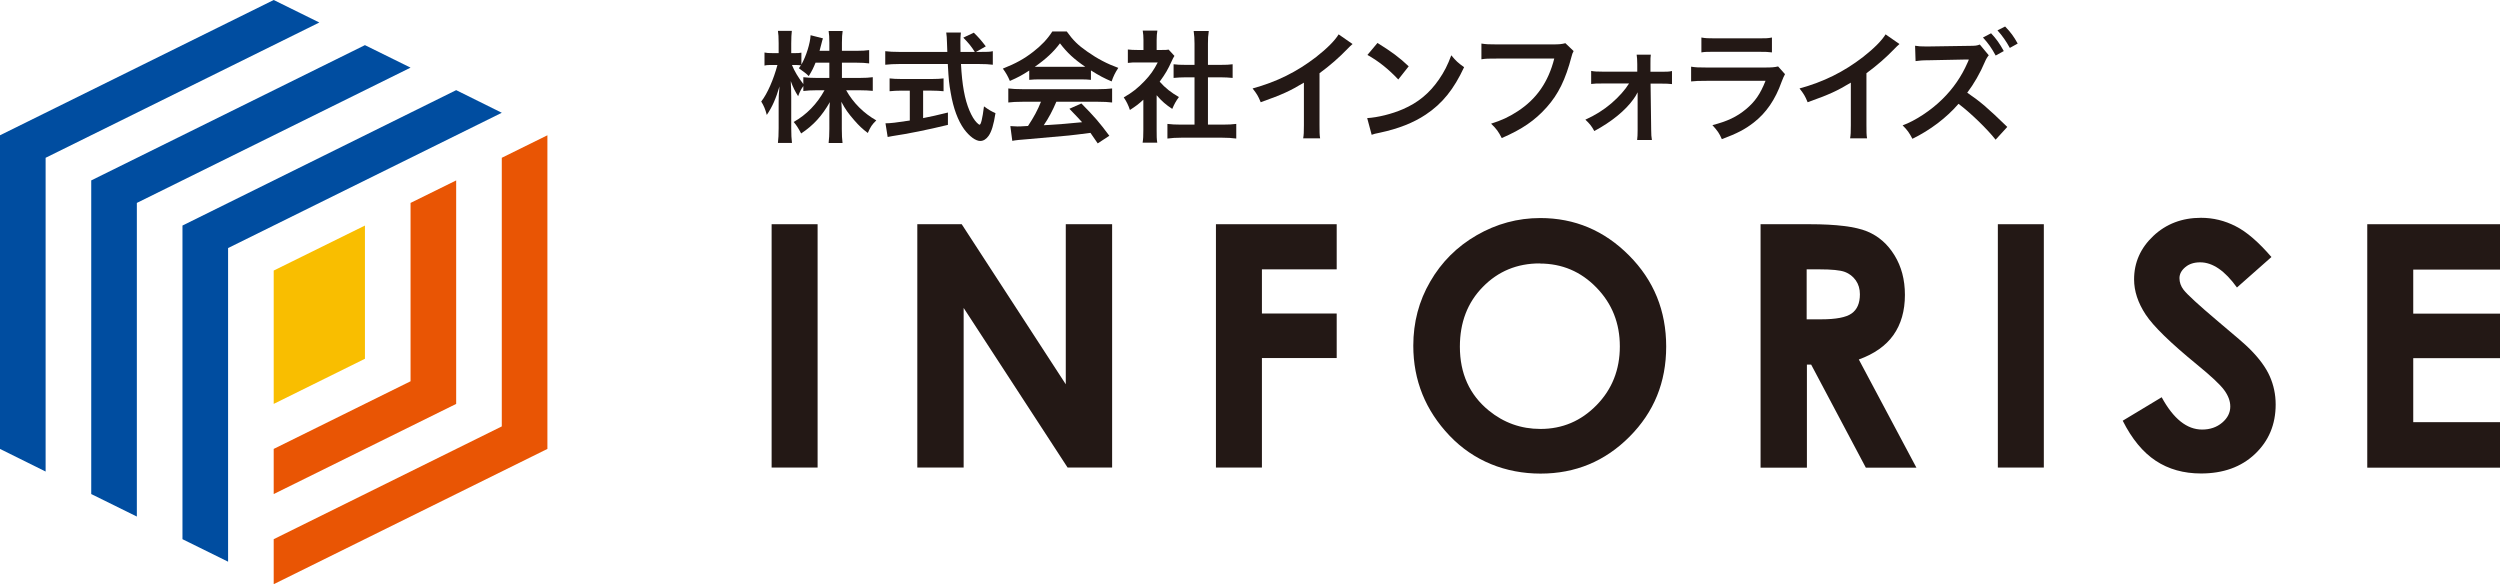 <?xml version="1.0" encoding="UTF-8"?><svg id="_レイヤー_2" xmlns="http://www.w3.org/2000/svg" viewBox="0 0 206.61 48.28"><g id="_レイヤー_1-2"><path d="M63.77,18.53h3.8v20.11h-3.8v-20.11Z" fill="#231815" stroke-width="0"/><path d="M75.81,18.53h3.67l8.6,13.23v-13.23h3.83v20.11h-3.68l-8.59-13.19v13.19h-3.83v-20.11Z" fill="#231815" stroke-width="0"/><path d="M100.49,18.53h9.98v3.73h-6.18v3.65h6.18v3.68h-6.18v9.05h-3.8v-20.11Z" fill="#231815" stroke-width="0"/><path d="M127.29,18.02c2.85,0,5.29,1.03,7.34,3.09,2.05,2.06,3.07,4.57,3.07,7.53s-1.01,5.42-3.03,7.45c-2.02,2.03-4.47,3.05-7.35,3.05s-5.53-1.04-7.52-3.13-3-4.57-3-7.44c0-1.92.46-3.69,1.4-5.3.93-1.61,2.21-2.89,3.84-3.83s3.38-1.42,5.26-1.42ZM127.24,21.77c-1.86,0-3.43.65-4.69,1.94-1.27,1.29-1.9,2.94-1.9,4.94,0,2.22.8,3.98,2.39,5.28,1.24,1.01,2.66,1.52,4.27,1.52,1.82,0,3.36-.66,4.64-1.97,1.28-1.31,1.92-2.93,1.92-4.85s-.64-3.53-1.93-4.86c-1.29-1.33-2.85-1.99-4.69-1.99Z" fill="#231815" stroke-width="0"/><path d="M145.49,18.53h4.06c2.22,0,3.8.2,4.75.59s1.7,1.05,2.27,1.98.86,2.01.86,3.27c0,1.32-.32,2.43-.95,3.32-.63.89-1.59,1.56-2.86,2.02l4.76,8.94h-4.18l-4.52-8.52h-.35v8.52h-3.83v-20.11ZM149.31,26.39h1.2c1.22,0,2.06-.16,2.51-.48.46-.32.69-.85.69-1.59,0-.44-.11-.82-.34-1.15-.23-.32-.53-.56-.91-.7s-1.08-.21-2.1-.21h-1.05v4.13Z" fill="#231815" stroke-width="0"/><path d="M165.11,18.53h3.8v20.11h-3.8v-20.11Z" fill="#231815" stroke-width="0"/><path d="M187.7,21.26l-2.83,2.5c-1-1.39-2.01-2.08-3.04-2.08-.5,0-.91.13-1.23.4s-.48.57-.48.91.11.66.34.96c.31.4,1.25,1.26,2.81,2.58,1.46,1.22,2.35,1.99,2.66,2.31.78.78,1.33,1.53,1.65,2.25s.49,1.5.49,2.34c0,1.65-.57,3.01-1.71,4.09s-2.63,1.61-4.46,1.61c-1.43,0-2.68-.35-3.74-1.05-1.06-.7-1.97-1.8-2.73-3.31l3.22-1.94c.97,1.78,2.08,2.67,3.34,2.67.66,0,1.21-.19,1.66-.57s.67-.83.67-1.33c0-.46-.17-.91-.51-1.37s-1.08-1.15-2.23-2.09c-2.19-1.79-3.61-3.17-4.25-4.14-.64-.97-.96-1.94-.96-2.91,0-1.39.53-2.59,1.59-3.59,1.06-1,2.38-1.5,3.94-1.5,1,0,1.96.23,2.87.7.91.46,1.89,1.31,2.95,2.54Z" fill="#231815" stroke-width="0"/><path d="M195.64,18.53h10.98v3.75h-7.18v3.64h7.18v3.68h-7.18v5.29h7.18v3.76h-10.98v-20.11Z" fill="#231815" stroke-width="0"/><path d="M69.58,6.44h1.48c.46,0,.75-.02,1.07-.06v1.13c-.33-.03-.65-.05-1.08-.05h-1.12c.59,1.05,1.45,1.9,2.49,2.49-.35.34-.48.53-.7,1.04-.42-.31-.73-.6-1.12-1.05-.52-.6-.73-.9-1.07-1.53.03.34.04.7.04.99v1.26c0,.49.02.84.06,1.16h-1.15c.04-.33.06-.7.06-1.16v-1.19c0-.28,0-.64.04-1.03-.65,1.14-1.35,1.91-2.37,2.59-.25-.47-.4-.7-.62-.95,1.07-.6,1.94-1.5,2.55-2.62h-.66c-.44,0-.76.02-1.09.06v-.41c-.18.25-.3.48-.43.84-.26-.41-.42-.73-.61-1.25.02.33.04.88.04,1.32v2.56c0,.53.02.91.06,1.23h-1.16c.04-.33.06-.71.06-1.23v-2.15c0-.4.01-.66.07-1.29-.29.99-.59,1.68-1.05,2.36-.12-.47-.25-.77-.46-1.11.5-.63,1.02-1.82,1.34-3.02h-.4c-.3,0-.49,0-.67.05v-1.08c.17.04.35.05.67.05h.5v-.81c0-.52-.02-.78-.06-1.03h1.15c-.03.26-.05.56-.05,1.03v.81h.3c.25,0,.37,0,.54-.04v.99c.4-.71.73-1.77.76-2.43l1.02.26c-.04.11-.07.22-.15.54-.06.23-.08.3-.13.49h.81v-.69c0-.42-.02-.69-.06-.95h1.16c-.04.25-.06.53-.06.95v.69h1.18c.49,0,.78-.02,1.07-.06v1.1c-.29-.04-.62-.06-1.07-.06h-1.18v1.26ZM67.4,5.18c-.19.46-.26.61-.56,1.11q-.24-.25-.82-.65c.09-.12.12-.16.17-.24-.14-.02-.31-.03-.49-.03h-.25c.21.52.5,1,.94,1.58v-.57c.32.04.61.06,1.09.06h1.06v-1.26h-1.14Z" fill="#231815" stroke-width="0"/><path d="M81.08,4.29c.47,0,.72,0,.97-.06v1.12c-.28-.04-.67-.06-1.17-.06h-1.46c.09,1.74.31,2.93.7,3.85.19.44.39.78.6.99.1.1.2.18.23.18.12,0,.24-.48.37-1.52.42.3.59.4.95.56-.15.96-.32,1.52-.57,1.88-.19.27-.43.42-.69.42-.38,0-.89-.38-1.33-.97-.51-.71-.89-1.72-1.11-3.01-.14-.81-.16-.99-.24-2.38h-4c-.44,0-.8.02-1.17.06v-1.12c.31.04.68.06,1.17.06h3.96q-.03-.52-.03-.82c0-.25-.03-.6-.06-.78h1.21c-.03.25-.04.52-.04.81,0,.17,0,.46.01.79h1.18c-.28-.45-.51-.73-.95-1.18l.87-.41c.43.43.55.56.99,1.13l-.81.46h.42ZM74.53,7.49c-.38,0-.73.02-1.01.05v-1.06c.25.03.59.05,1.03.05h2.42c.44,0,.76-.02,1.01-.05v1.06c-.29-.03-.62-.05-1-.05h-.69v2.27c.7-.14,1.09-.22,2.05-.46v1.02c-1.69.41-3.27.73-4.61.93-.09.02-.2.04-.37.07l-.18-1.13c.42,0,.89-.06,2.01-.23v-2.47h-.66Z" fill="#231815" stroke-width="0"/><path d="M85.06,5.83c-.62.4-.9.55-1.6.86-.17-.4-.33-.68-.58-1.02,1.08-.43,1.75-.8,2.51-1.39.66-.51,1.17-1.04,1.58-1.68h1.19c.53.74.93,1.13,1.69,1.66.85.6,1.66,1.02,2.57,1.35-.28.43-.41.71-.55,1.12-.63-.27-1.01-.47-1.71-.91v.78c-.26-.03-.52-.04-.9-.04h-3.34c-.29,0-.59.01-.86.04v-.77ZM84.51,8.41c-.51,0-.85.02-1.18.06v-1.16c.33.04.71.06,1.18.06h6.23c.49,0,.84-.02,1.17-.06v1.16c-.33-.04-.67-.06-1.17-.06h-3.44c-.31.73-.62,1.32-1.04,1.94q1.77-.1,3.17-.25c-.32-.35-.49-.53-1.05-1.11l.99-.44c1.07,1.08,1.5,1.58,2.31,2.67l-.96.63c-.33-.49-.43-.63-.6-.87-.83.11-1.43.18-1.8.22-.99.09-2.97.27-3.37.3-.56.04-1.06.09-1.29.14l-.16-1.22c.27.02.44.03.58.03.07,0,.37,0,.88-.04.49-.74.8-1.32,1.07-2h-1.52ZM89.25,5.52c.16,0,.25,0,.44,0-.92-.63-1.49-1.15-2.09-1.94-.53.71-1.15,1.29-2.08,1.94.17,0,.23,0,.41,0h3.32Z" fill="#231815" stroke-width="0"/><path d="M95.59,10.77c0,.47,0,.72.05,1.02h-1.21c.05-.3.06-.57.06-1.04v-2.51c-.39.36-.6.52-1.11.85-.12-.38-.3-.74-.51-1.04.7-.4,1.18-.78,1.72-1.35.47-.49.76-.9,1.09-1.54h-1.63c-.36,0-.57,0-.84.04v-1.11c.25.03.46.04.79.04h.5v-.84c0-.26-.02-.53-.06-.76h1.21c-.04.23-.06.45-.06.78v.82h.41c.31,0,.45,0,.58-.03l.48.52c-.09.15-.15.25-.22.42-.33.72-.52,1.05-1,1.71.47.53.93.89,1.59,1.27-.24.32-.39.6-.55.98-.52-.34-.86-.63-1.29-1.13v2.9ZM99.83,10.3h1.2c.5,0,.83-.02,1.14-.06v1.21c-.35-.05-.74-.07-1.14-.07h-3.42c-.4,0-.78.02-1.13.07v-1.21c.32.04.67.06,1.15.06h1.09v-3.91h-.75c-.34,0-.66.02-.98.05v-1.13c.29.04.55.05.98.05h.75v-1.76c0-.41-.02-.65-.07-1.04h1.25c-.06.4-.07.61-.07,1.04v1.76h1.06c.45,0,.7-.01.98-.05v1.13c-.32-.03-.63-.05-.98-.05h-1.06v3.91Z" fill="#231815" stroke-width="0"/><path d="M111.78,3.64c-.17.15-.22.19-.37.35-.75.78-1.5,1.43-2.36,2.06v4.27c0,.55,0,.84.05,1.11h-1.4c.05-.29.06-.49.06-1.08v-3.52c-1.17.7-1.73.96-3.57,1.62-.21-.52-.32-.69-.67-1.14,1.98-.54,3.66-1.37,5.25-2.6.89-.69,1.57-1.38,1.86-1.87l1.15.8Z" fill="#231815" stroke-width="0"/><path d="M112.99,9.76c.86-.05,2.05-.34,2.96-.74,1.25-.54,2.18-1.31,2.97-2.45.44-.64.72-1.19,1.02-2,.39.47.55.62,1.06.98-.85,1.83-1.8,3.01-3.17,3.92-1.02.68-2.26,1.17-3.81,1.5-.4.08-.43.09-.66.17l-.37-1.38ZM113.84,3.55c1.19.74,1.81,1.2,2.58,1.93l-.86,1.09c-.8-.85-1.62-1.51-2.55-2.03l.83-.99Z" fill="#231815" stroke-width="0"/><path d="M130.05,4.22c-.09.17-.12.24-.17.45-.5,1.91-1.09,3.11-2.05,4.19-.98,1.1-2.05,1.83-3.72,2.55-.28-.54-.41-.73-.88-1.19.88-.28,1.45-.54,2.19-1.02,1.56-1.01,2.54-2.42,3.03-4.36h-4.76c-.67,0-.9,0-1.26.06v-1.3c.39.06.6.07,1.28.07h4.59c.56,0,.76-.02,1.07-.1l.68.65Z" fill="#231815" stroke-width="0"/><path d="M132.4,6.9c-.41,0-.62,0-.9.04v-1.08c.27.05.45.06.9.06h2.91v-.61c0-.36-.02-.58-.05-.79h1.17c-.03.23-.03.3-.03.75v.66h.88c.44,0,.64,0,.9-.06v1.08c-.27-.03-.47-.04-.91-.04h-.86l.05,3.81c0,.41.02.61.06.85h-1.22c.03-.24.04-.46.04-.82v-2.5c0-.11,0-.5,0-.62-.14.27-.2.36-.34.56-.68.95-1.81,1.87-3.24,2.64-.24-.43-.36-.58-.74-.94.8-.36,1.51-.8,2.15-1.35.61-.52,1.15-1.13,1.46-1.64h-2.23Z" fill="#231815" stroke-width="0"/><path d="M147.52,6.13c-.1.18-.16.32-.28.63-.52,1.47-1.28,2.58-2.32,3.38-.71.55-1.36.89-2.62,1.36-.22-.5-.34-.67-.78-1.16,1.22-.31,2.01-.68,2.78-1.32.74-.62,1.17-1.23,1.61-2.34h-4.87c-.67,0-.92.01-1.28.05v-1.22c.38.06.6.07,1.3.07h4.76c.62,0,.82-.02,1.13-.09l.57.64ZM140.61,3.1c.33.06.54.07,1.17.07h3.49c.63,0,.84,0,1.17-.07v1.23c-.31-.04-.5-.05-1.15-.05h-3.53c-.65,0-.84,0-1.15.05v-1.23Z" fill="#231815" stroke-width="0"/><path d="M156.98,3.64c-.17.15-.22.19-.37.35-.75.78-1.5,1.43-2.36,2.06v4.27c0,.55,0,.84.05,1.11h-1.4c.05-.29.06-.49.06-1.08v-3.52c-1.17.7-1.73.96-3.57,1.62-.21-.52-.32-.69-.67-1.14,1.98-.54,3.66-1.37,5.25-2.6.89-.69,1.57-1.38,1.86-1.87l1.15.8Z" fill="#231815" stroke-width="0"/><path d="M164.93,11.55c-.69-.88-2.08-2.23-3.07-2.97-1,1.16-2.35,2.18-3.81,2.89-.27-.51-.41-.71-.81-1.11,1.03-.37,2.34-1.23,3.28-2.16.9-.88,1.59-1.89,2.08-3.01l.05-.11.03-.07s.01-.04.03-.09c-.11,0-.14,0-.22,0h-.09s-3,.06-3,.06c-.54,0-.79.03-1.09.07l-.04-1.27c.28.05.47.06.88.06h.24l3.34-.05c.56,0,.64-.02.89-.11l.74.89c-.1.11-.23.32-.32.54-.38.91-.93,1.86-1.46,2.55,1.11.76,1.66,1.23,3.31,2.83l-.96,1.05ZM164.55,2.75c.44.47.71.85,1.05,1.47l-.67.37c-.33-.61-.61-1.01-1.05-1.49l.67-.35ZM166.1,3.96c-.3-.55-.63-1.02-1.02-1.45l.63-.32c.45.46.73.84,1.04,1.41l-.65.36Z" fill="#231815" stroke-width="0"/><polygon points="18.85 20.5 18.85 46.42 15.08 44.56 15.08 18.64 37.7 7.45 41.47 9.32 18.85 20.5" fill="#004da0" stroke-width="0"/><polygon points="11.31 16.77 11.31 42.69 7.54 40.83 7.54 14.91 30.16 3.73 33.93 5.59 11.31 16.77" fill="#004da0" stroke-width="0"/><polygon points="3.77 13.04 3.77 38.97 0 37.1 0 11.18 22.62 0 26.39 1.86 3.77 13.04" fill="#004da0" stroke-width="0"/><polygon points="30.16 29.65 30.16 18.64 22.62 22.36 22.62 33.38 30.16 29.65" fill="#f9be00" stroke-width="0"/><polygon points="33.93 16.77 33.93 31.51 22.62 37.1 22.62 40.83 37.7 33.38 37.7 14.91 33.93 16.77" fill="#e95504" stroke-width="0"/><polygon points="41.47 13.04 41.47 35.24 22.62 44.56 22.62 48.28 45.24 37.1 45.24 11.18 41.47 13.04" fill="#e95504" stroke-width="0"/></g></svg>
